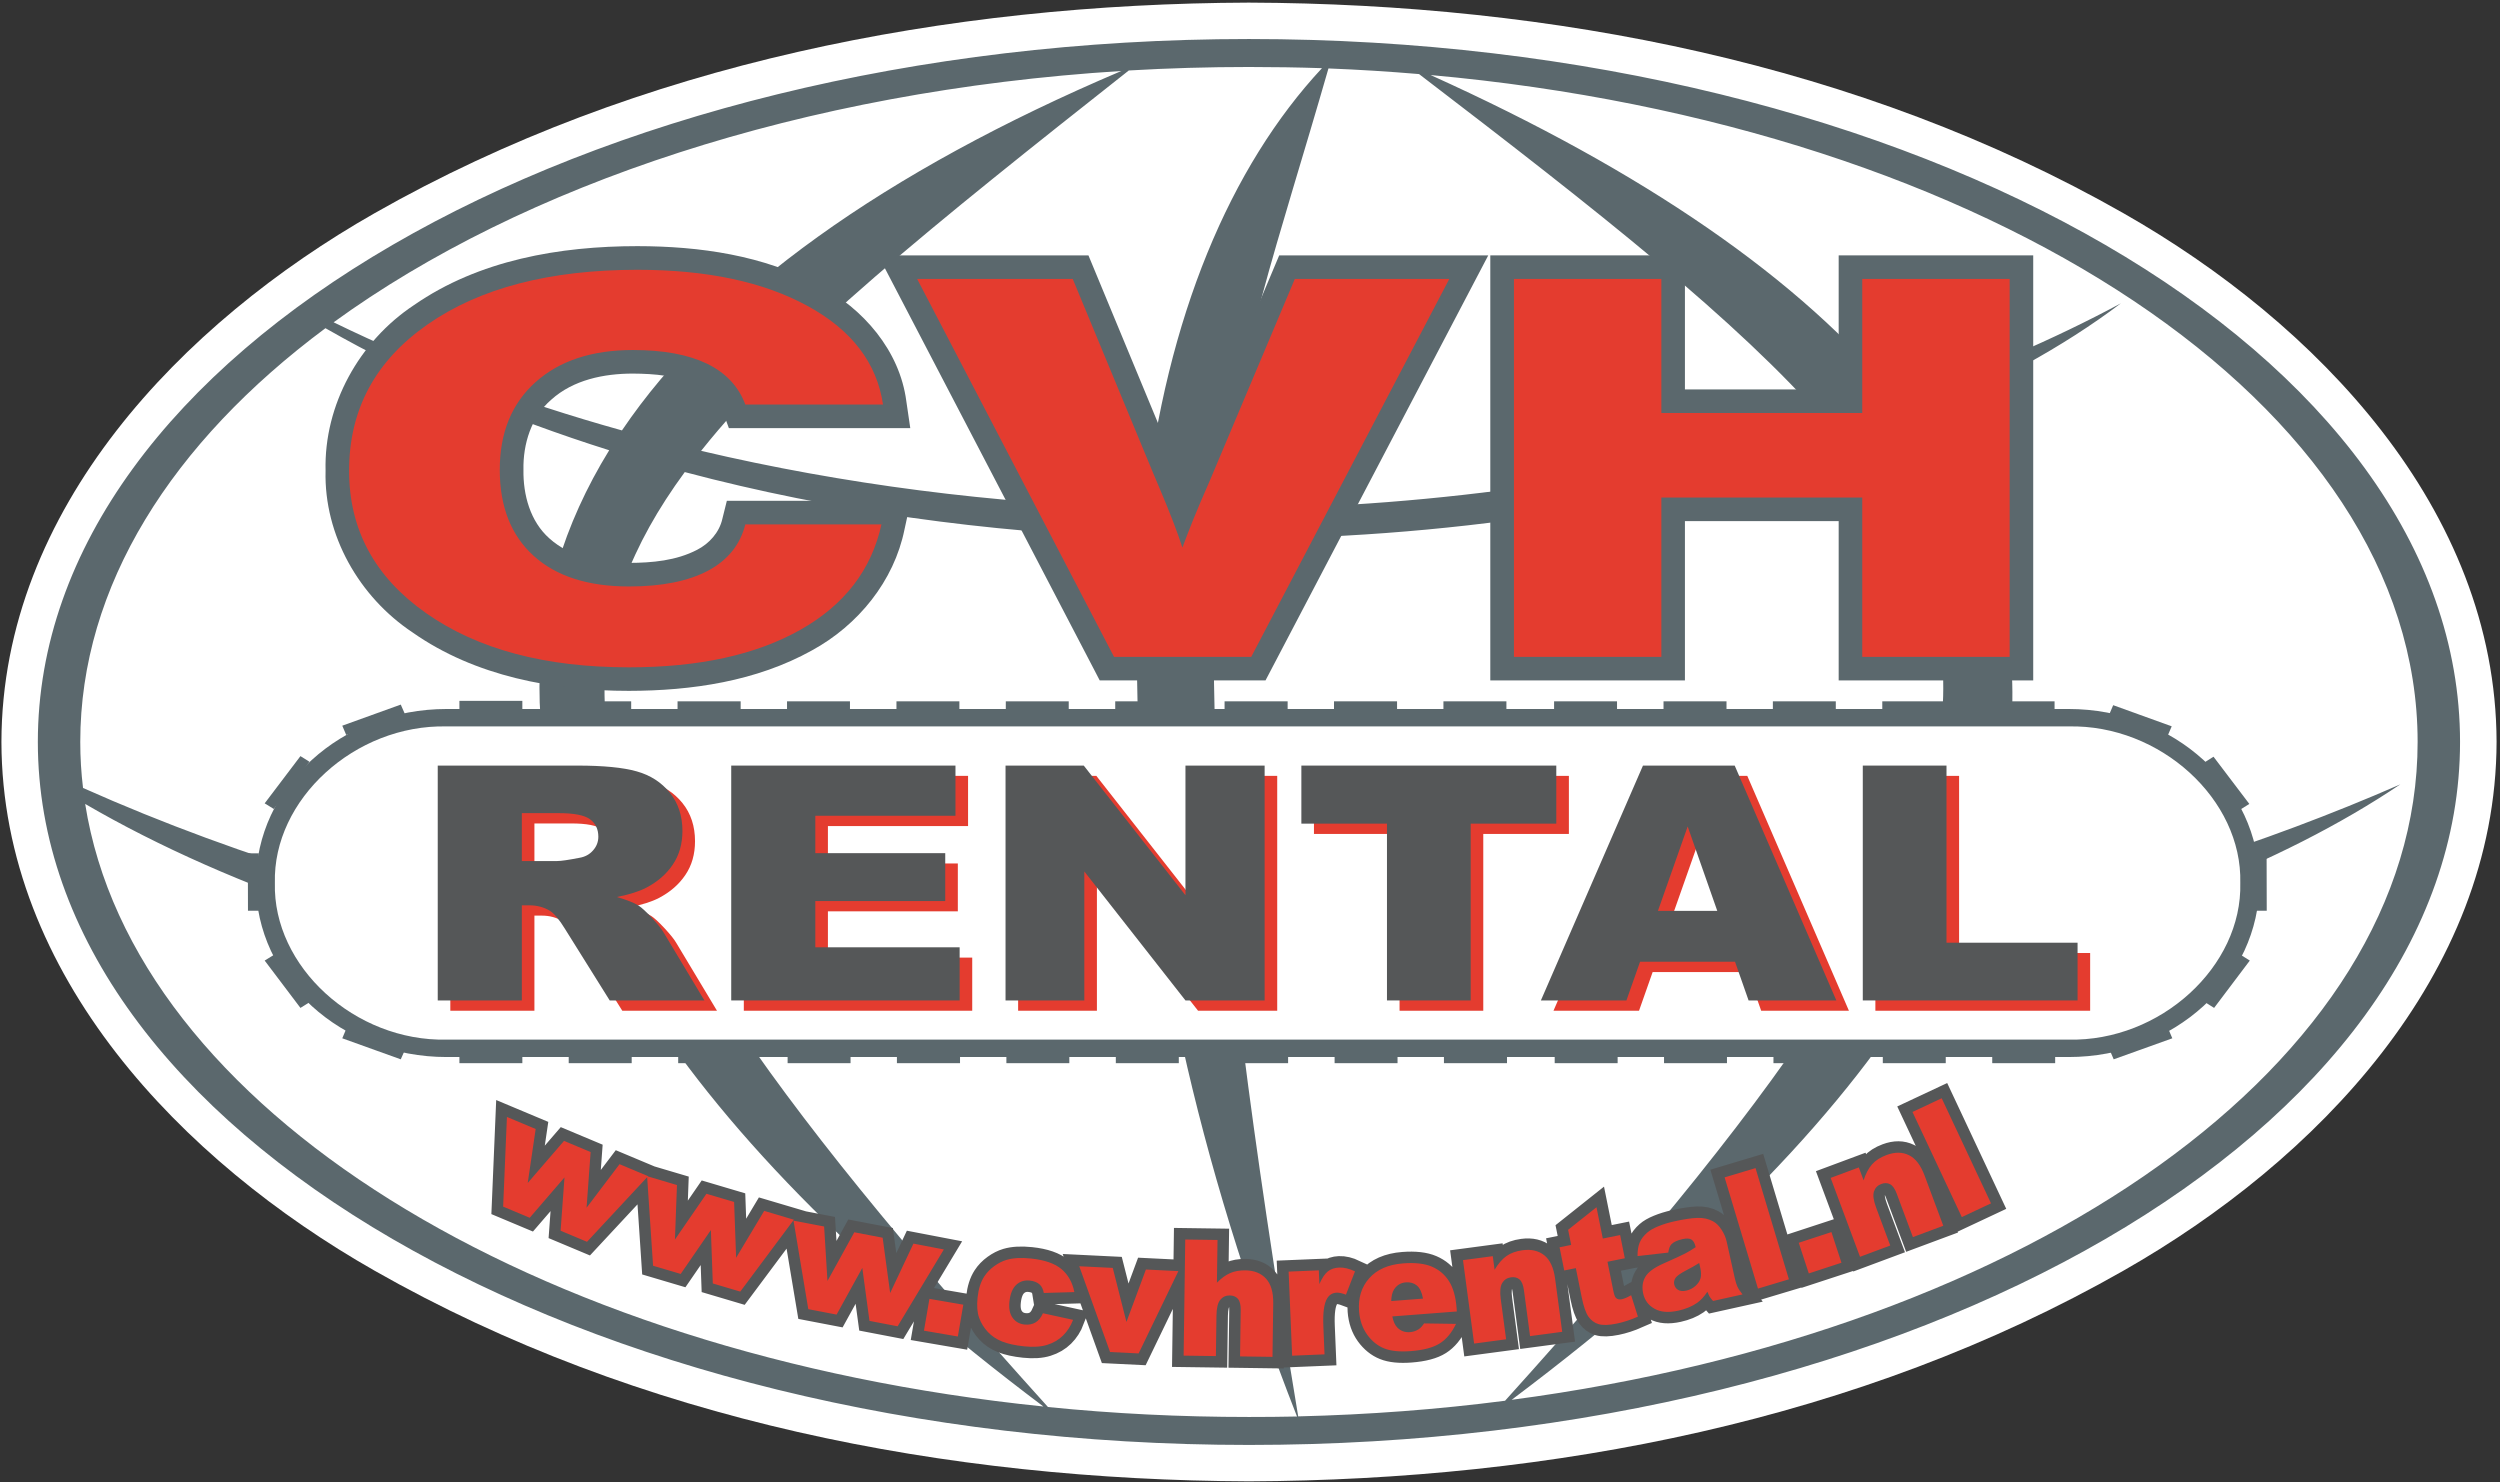 <svg xmlns:inkscape="http://www.inkscape.org/namespaces/inkscape" xmlns:sodipodi="http://sodipodi.sourceforge.net/DTD/sodipodi-0.dtd" xmlns="http://www.w3.org/2000/svg" xmlns:svg="http://www.w3.org/2000/svg" id="svg2" width="825.333" height="489.333" viewBox="0 0 825.333 489.333" sodipodi:docname="CVH Rentalpuntnl.eps"><rect x="0" y="0" width="825.333" height="489.333" fill="#333333" stroke="none"/><defs id="defs6"></defs><g id="g8" inkscape:groupmode="layer" inkscape:label="ink_ext_XXXXXX" transform="matrix(1.333,0,0,-1.333,0,489.333)"><g id="g10" transform="scale(0.1)"><path d="m 3093.15,3664.44 c 748.28,-2.93 1511.47,-149.06 2166.35,-521.87 475.48,-270.69 922.1,-731.61 923.57,-1309.1 C 6181.6,1255.63 5734.98,794.754 5259.5,524.238 4604.62,151.227 3841.43,5.434 3093.15,2.176 2345.19,5.434 1582,151.227 927.141,524.238 451.637,794.754 4.711,1255.63 3.543,1833.47 4.711,2410.96 451.637,2871.88 927.141,3142.57 1582,3515.38 2345.19,3661.51 3093.15,3664.44" style="fill:#ffffff;fill-opacity:1;fill-rule:nonzero;stroke:none" id="path12"></path><path d="m 3093.15,3574.28 c 1656.64,0 2999.44,-779.48 2999.44,-1740.82 C 6092.59,871.789 4749.79,92.336 3093.15,92.336 1436.73,92.336 93.719,871.789 93.719,1833.46 c 0,961.34 1343.011,1740.82 2999.431,1740.82 z m 0,-69.28 c -100.24,0 -199.63,-2.93 -297.55,-8.62 -481.71,-380.26 -842.03,-668.92 -1059.21,-942.04 351.41,-82.7 724.16,-130.89 1099.4,-141.91 53.52,474.55 211.82,846.53 438.22,1089.64 -59.72,1.98 -120.21,2.93 -180.86,2.93 z m 196.92,-3.58 C 3166.32,3070.35 3063.98,2793.55 3024.09,2410.34 l 32.13,0.3 c 508.23,5.05 1014.03,80.3 1466.31,214.24 -220.83,253.18 -562.39,521.56 -1008.06,862.59 -73.78,6.2 -148.84,11.03 -224.4,13.95 z m 252.96,-16.37 c 526.08,-237.42 917.91,-505.8 1159.21,-802.76 197.53,67.8 382.6,147.29 550.43,237.44 -143.37,-108.34 -317.5,-203.2 -514.42,-283.19 284.95,-378.2 328.43,-800.68 96.98,-1261.85 397.49,87.72 772.43,206.12 1109.47,353.7 C 5648.71,1529.07 5242.29,1374.33 4776.02,1266.35 4579.01,930.98 4239.25,576.414 3743.82,204.105 c 1285.38,170.258 2243.7,835.205 2243.7,1629.355 0,834.88 -1059.49,1526.89 -2444.49,1651.59 z m -765.81,10.07 C 1988.42,3445.8 1294.82,3213.1 826.258,2872.7 1045.54,2765.65 1286.2,2675.79 1540.33,2604.93 c 230.61,341.02 651.29,641.23 1236.89,890.19 z m 51.12,-1156.16 c -382.29,13.11 -767.93,66.02 -1132.45,162.8 -266.51,-363.6 -273.44,-707.87 30.65,-1215.46 383.52,-61 780.82,-94.36 1179.48,-100.27 -85.66,427.53 -107.7,814.63 -77.68,1152.93 z m 188.92,-3.26 c -22.87,-287.18 -11.85,-637.96 48.81,-1150.6 522.73,1.46 1045.22,49.44 1539.18,142.22 297.79,518.31 266.3,869.1 -38.4,1244.87 -448.42,-153.46 -991.08,-237.11 -1549.59,-236.49 z m -89.21,-1252.62 c -383.85,5.02 -766.76,35.38 -1131.31,91.93 180.02,-274.35 443.69,-595.643 798.68,-988.752 161.52,-16.379 328.12,-24.66 497.73,-24.66 39.89,0 79.78,0.332 119.02,1.168 -126.47,322.855 -219.88,630.199 -284.12,920.314 z m 799.4,-881.267 c 364.84,404.328 631.97,733.378 810.2,1014.257 -455.21,-86.59 -955.37,-131.85 -1459.39,-133.64 33.05,-262.075 77.96,-564.68 136.87,-919.36 175.28,4.215 346.67,17.325 512.32,38.743 z M 1578.12,1212.19 C 1054.14,1310.62 578.652,1465.65 210.949,1679.89 329.684,926.594 1313.61,317.48 2584.09,187.559 2111.54,543.023 1780.15,886.379 1578.12,1212.19 Z m -69.39,1343.63 c -249.61,78.62 -486.39,178.54 -702.726,302.27 C 425.5,2574.9 198.785,2219.32 198.785,1833.46 c 0,-38.41 2.313,-76.53 6.836,-114 394.758,-176.11 838.969,-307.64 1308.459,-396.34 -240.68,449.35 -232.29,864.07 -5.35,1232.7" style="fill:#5b686d;fill-opacity:1;fill-rule:nonzero;stroke:none" id="path14"></path><path d="m 2240.12,2359.75 c -25.92,-128.15 -115.16,-237.43 -229.14,-299.57 -137.7,-76.73 -298.09,-100.02 -453.44,-100.25 -186.52,0 -380.48,35.7 -535.54,144.54 -132.121,87.75 -219.875,240.49 -215.691,400.54 -4.184,163.33 83.57,320.67 218.961,410.3 160.71,111.57 361.18,146.01 553.46,146.01 154.09,-0.2 312.4,-22.57 449.57,-96.68 109.46,-57.73 199.95,-161.85 216.33,-287.37 l 9.77,-66.66 h -449.26 l -13.97,38.1 c -11.02,30.96 -35.99,55 -65.49,68.75 -49.12,23.18 -104.41,27.92 -158.27,28.23 -71.71,0 -147.58,-15.42 -202.06,-64.56 -49.64,-42.6 -70.22,-109.77 -68.96,-173.81 -0.95,-61.81 16.59,-127.64 64.23,-169.83 53.22,-47.97 127.97,-60.67 197.23,-60.67 57.42,0.22 116.95,5.57 168.46,32.33 30.35,15.53 55.32,43.26 62.79,77.15 l 11.02,44.29 h 455.43 l -15.43,-70.84" style="fill:#5b686d;fill-opacity:1;fill-rule:nonzero;stroke:none" id="path16"></path><path d="m 2707.2,2017.35 -532.27,1021.08 h 520.73 l 214.54,-517.37 c 2.93,-7.45 5.89,-14.26 8.93,-21.4 2.31,-5.66 4.71,-11.66 7.44,-17.32 0.84,-2.62 1.99,-5.35 3.25,-7.98 4.73,11.02 9.45,21.73 14.29,32.44 l 223.99,531.63 h 517.76 L 3134.18,1985.75 h -410.61 l -16.37,31.6" style="fill:#5b686d;fill-opacity:1;fill-rule:nonzero;stroke:none" id="path18"></path><path d="m 3690.91,2044.12 v 994.33 h 482 v -332 h 380.79 v 332 h 481.81 V 1985.77 H 4553.7 v 394.54 h -380.79 v -394.54 h -482 v 58.35" style="fill:#5b686d;fill-opacity:1;fill-rule:nonzero;stroke:none" id="path20"></path><path d="m 2183.02,2372.22 c -24.77,-112.4 -91.32,-199.32 -200.91,-261.13 -109.79,-61.94 -251.06,-92.88 -424.58,-92.88 -207.61,0 -374.49,44.6 -501.92,133.92 -127.641,89.53 -191.036,207.1 -191.036,352.89 0,151.45 64.871,272.14 194.276,362.32 129.21,90.18 302.63,135.41 519.9,135.41 172.55,0 312.37,-30.03 421.21,-89.55 109.25,-59.5 171.73,-141.06 186.94,-244.23 h -341.02 c -16.7,44.91 -48.5,78.52 -94.58,101.08 -47.03,22.67 -108,34 -183.89,34 -101.5,0 -181.81,-26.55 -241.02,-79.46 -59.19,-53 -88.67,-125.32 -88.67,-217.28 0,-91.32 28.03,-162.36 83.86,-212.96 55.96,-50.6 134.56,-75.9 236.26,-75.9 81.58,0 146.74,13.14 196.08,39.28 48.81,26.24 79.46,64.54 91.96,114.49 z m 576.03,-328.09 -487.67,936.03 h 385.33 l 199.32,-481.14 c 3.27,-8.08 8.93,-21.08 16.6,-39.24 24.44,-57.74 43.12,-105.91 55.73,-144.96 7.14,19.11 15.75,41.67 26.14,67.59 10.39,25.63 24.65,59.52 43.14,101.41 l 209.19,496.34 h 382.58 l -490.6,-936.03 z m 990.43,0 v 936.03 h 365.06 v -332.08 h 497.54 v 332.08 h 365.06 v -936.03 h -365.06 v 394.56 h -497.54 v -394.56 h -365.06" style="fill:#e43c2f;fill-opacity:1;fill-rule:nonzero;stroke:none" id="path22"></path><path d="m 5136.58,1893.81 c 229.11,5.14 434.76,-191.03 429.4,-409.37 5.36,-218.71 -200.29,-414.81 -429.4,-409.65 H 1086.25 c -228.812,-5.16 -434.324,190.94 -428.996,409.65 -5.328,218.34 200.184,414.51 428.996,409.37 h 4050.33" style="fill:#ffffff;fill-opacity:1;fill-rule:nonzero;stroke:none" id="path24"></path><path d="m 1106.2,1915.02 h 4016.73 c 260.94,0 472.75,-193.14 472.75,-430.86 0,-238.06 -211.81,-431.1 -472.75,-431.1 H 1106.2 c -260.938,0 -472.442,193.04 -472.442,431.1 0,237.72 211.504,430.86 472.442,430.86 z m 4016.73,-43.16 H 1106.2 c -227.048,5.05 -430.774,-180.91 -425.419,-387.7 -5.355,-207.12 198.371,-393.09 425.419,-387.98 h 4016.73 c 227.04,-5.11 430.77,180.86 425.41,387.98 5.36,206.79 -198.37,392.75 -425.41,387.7" style="fill:#5b686d;fill-opacity:1;fill-rule:nonzero;stroke:none" id="path26"></path><path d="m 2490.98,1909.34 h 155.86 V 1934 h -155.86 v -24.66" style="fill:#5b686d;fill-opacity:1;fill-rule:nonzero;stroke:none" id="path28"></path><path d="m 2220.18,1909.34 h 155.86 V 1934 h -155.86 v -24.66" style="fill:#5b686d;fill-opacity:1;fill-rule:nonzero;stroke:none" id="path30"></path><path d="m 1949.17,1909.34 h 155.87 V 1934 h -155.87 v -24.66" style="fill:#5b686d;fill-opacity:1;fill-rule:nonzero;stroke:none" id="path32"></path><path d="m 1678.04,1909.34 h 156.28 V 1934 h -156.28 v -24.66" style="fill:#5b686d;fill-opacity:1;fill-rule:nonzero;stroke:none" id="path34"></path><path d="M 1407.34,1909.34 H 1563.2 V 1934 h -155.86 v -24.66" style="fill:#5b686d;fill-opacity:1;fill-rule:nonzero;stroke:none" id="path36"></path><path d="m 2761.99,1909.34 h 155.87 V 1934 h -155.87 v -24.66" style="fill:#5b686d;fill-opacity:1;fill-rule:nonzero;stroke:none" id="path38"></path><path d="M 3574.82,1909.34 H 3730.8 V 1934 h -155.98 v -24.66" style="fill:#5b686d;fill-opacity:1;fill-rule:nonzero;stroke:none" id="path40"></path><path d="m 3303.82,1909.34 h 156.17 V 1934 h -156.17 v -24.66" style="fill:#5b686d;fill-opacity:1;fill-rule:nonzero;stroke:none" id="path42"></path><path d="m 3032.79,1909.34 h 156.19 V 1934 h -156.19 v -24.66" style="fill:#5b686d;fill-opacity:1;fill-rule:nonzero;stroke:none" id="path44"></path><path d="m 2492.44,1037.84 h 155.88 v 24.68 h -155.88 v -24.68" style="fill:#5b686d;fill-opacity:1;fill-rule:nonzero;stroke:none" id="path46"></path><path d="m 2763.46,1037.84 h 155.98 v 24.68 h -155.98 v -24.68" style="fill:#5b686d;fill-opacity:1;fill-rule:nonzero;stroke:none" id="path48"></path><path d="m 3034.27,1037.84 h 155.87 v 24.68 h -155.87 v -24.68" style="fill:#5b686d;fill-opacity:1;fill-rule:nonzero;stroke:none" id="path50"></path><path d="m 3305.3,1037.84 h 155.86 v 24.68 H 3305.3 v -24.68" style="fill:#5b686d;fill-opacity:1;fill-rule:nonzero;stroke:none" id="path52"></path><path d="m 3576.08,1037.84 h 156.2 v 24.68 h -156.2 v -24.68" style="fill:#5b686d;fill-opacity:1;fill-rule:nonzero;stroke:none" id="path54"></path><path d="m 2221.32,1037.84 h 156.29 v 24.68 h -156.29 v -24.68" style="fill:#5b686d;fill-opacity:1;fill-rule:nonzero;stroke:none" id="path56"></path><path d="m 1137.79,1037.84 h 155.86 v 24.68 h -155.86 v -24.68" style="fill:#5b686d;fill-opacity:1;fill-rule:nonzero;stroke:none" id="path58"></path><path d="m 1408.48,1037.84 h 155.98 v 24.68 h -155.98 v -24.68" style="fill:#5b686d;fill-opacity:1;fill-rule:nonzero;stroke:none" id="path60"></path><path d="m 1679.62,1037.84 h 155.86 v 24.68 h -155.86 v -24.68" style="fill:#5b686d;fill-opacity:1;fill-rule:nonzero;stroke:none" id="path62"></path><path d="m 1950.62,1037.84 h 155.86 v 24.68 h -155.86 v -24.68" style="fill:#5b686d;fill-opacity:1;fill-rule:nonzero;stroke:none" id="path64"></path><path d="m 992.527,1047.38 -144.847,52.07 9.765,23.21 145.265,-52.39 -10.183,-22.89" style="fill:#5b686d;fill-opacity:1;fill-rule:nonzero;stroke:none" id="path66"></path><path d="m 744.074,1174.71 -88.582,117.24 22.563,13.97 88.39,-117.24 -22.371,-13.97" style="fill:#5b686d;fill-opacity:1;fill-rule:nonzero;stroke:none" id="path68"></path><path d="m 1137.79,1910.5 h 155.86 v 24.67 h -155.86 v -24.67" style="fill:#5b686d;fill-opacity:1;fill-rule:nonzero;stroke:none" id="path70"></path><path d="m 992.527,1925.93 10.183,-23.2 -145.265,-52.05 -9.765,22.98 144.847,52.27" style="fill:#5b686d;fill-opacity:1;fill-rule:nonzero;stroke:none" id="path72"></path><path d="m 744.074,1798.3 22.371,-13.97 -88.39,-116.9 -22.563,13.92 88.582,116.95" style="fill:#5b686d;fill-opacity:1;fill-rule:nonzero;stroke:none" id="path74"></path><path d="m 613.813,1557.62 h 27.085 l 0.309,-142.23 h -27.086 l -0.308,142.23" style="fill:#5b686d;fill-opacity:1;fill-rule:nonzero;stroke:none" id="path76"></path><path d="m 3848.89,1909.34 h 155.87 V 1934 h -155.87 v -24.66" style="fill:#5b686d;fill-opacity:1;fill-rule:nonzero;stroke:none" id="path78"></path><path d="m 4932.52,1909.34 h 155.86 V 1934 h -155.86 v -24.66" style="fill:#5b686d;fill-opacity:1;fill-rule:nonzero;stroke:none" id="path80"></path><path d="m 4661.71,1909.34 h 155.98 V 1934 h -155.98 v -24.66" style="fill:#5b686d;fill-opacity:1;fill-rule:nonzero;stroke:none" id="path82"></path><path d="m 4390.71,1909.34 h 155.86 V 1934 h -155.86 v -24.66" style="fill:#5b686d;fill-opacity:1;fill-rule:nonzero;stroke:none" id="path84"></path><path d="m 4119.9,1909.34 h 155.99 V 1934 H 4119.9 v -24.66" style="fill:#5b686d;fill-opacity:1;fill-rule:nonzero;stroke:none" id="path86"></path><path d="m 5233.57,1924.46 144.93,-52.36 -9.84,-22.89 -144.85,52.38 9.76,22.87" style="fill:#5b686d;fill-opacity:1;fill-rule:nonzero;stroke:none" id="path88"></path><path d="m 5482,1796.84 88.7,-116.95 -22.35,-13.95 -88.59,116.92 22.24,13.98" style="fill:#5b686d;fill-opacity:1;fill-rule:nonzero;stroke:none" id="path90"></path><path d="m 3850.38,1037.84 h 155.86 v 24.68 h -155.86 v -24.68" style="fill:#5b686d;fill-opacity:1;fill-rule:nonzero;stroke:none" id="path92"></path><path d="m 4121.18,1037.84 h 155.86 v 24.68 h -155.86 v -24.68" style="fill:#5b686d;fill-opacity:1;fill-rule:nonzero;stroke:none" id="path94"></path><path d="m 4392.18,1037.84 h 155.87 v 24.68 h -155.87 v -24.68" style="fill:#5b686d;fill-opacity:1;fill-rule:nonzero;stroke:none" id="path96"></path><path d="m 4662.99,1037.84 h 155.87 v 24.68 h -155.87 v -24.68" style="fill:#5b686d;fill-opacity:1;fill-rule:nonzero;stroke:none" id="path98"></path><path d="m 4934,1037.84 h 155.86 v 24.68 H 4934 v -24.68" style="fill:#5b686d;fill-opacity:1;fill-rule:nonzero;stroke:none" id="path100"></path><path d="m 5234.82,1047.38 -9.85,22.89 145.15,52.39 9.88,-23.21 -145.18,-52.07" style="fill:#5b686d;fill-opacity:1;fill-rule:nonzero;stroke:none" id="path102"></path><path d="m 5483.48,1174.71 -22.28,13.97 88.42,117.24 22.26,-13.97 -88.4,-117.24" style="fill:#5b686d;fill-opacity:1;fill-rule:nonzero;stroke:none" id="path104"></path><path d="m 5613.85,1415.39 h -27.39 v 142.23 h 27.06 l 0.33,-142.23" style="fill:#5b686d;fill-opacity:1;fill-rule:nonzero;stroke:none" id="path106"></path><path d="m 1115.29,1167.7 v 581.65 h 345.85 c 64.1,0 113.2,-4.74 146.97,-14.35 33.93,-9.48 61.28,-27.21 82.08,-52.94 20.8,-25.86 31.11,-57.4 31.11,-94.5 0,-32.23 -7.97,-60.11 -23.92,-83.54 -15.79,-23.56 -37.68,-42.51 -65.67,-57.14 -17.66,-9.2 -42.05,-16.92 -72.85,-23.02 24.7,-7.17 42.68,-14.21 53.94,-21.39 7.5,-4.74 18.6,-15.02 33.14,-30.59 14.38,-15.58 24.08,-27.63 28.93,-36.15 l 100.84,-168.03 h -234.52 l -110.86,177.37 c -14.07,23.01 -26.57,37.91 -37.52,44.81 -15.01,8.94 -32.05,13.41 -50.97,13.41 h -18.29 V 1167.7 Z m 208.26,345.26 h 87.71 c 9.38,0 27.83,2.7 55.03,7.99 13.76,2.3 25.02,8.39 33.62,18.27 8.76,9.89 13.14,21.12 13.14,33.85 0,18.82 -6.89,33.31 -20.64,43.32 -13.77,10.16 -39.56,15.17 -77.55,15.17 h -91.31 v -118.6" style="fill:#e43c2f;fill-opacity:1;fill-rule:nonzero;stroke:none" id="path108"></path><path d="m 1842.16,1749.35 h 555.36 v -124.29 h -347.09 v -92.61 h 321.76 v -118.6 H 2050.43 V 1299.3 h 357.41 v -131.6 h -565.68 v 581.65" style="fill:#e43c2f;fill-opacity:1;fill-rule:nonzero;stroke:none" id="path110"></path><path d="m 2521.51,1749.35 h 193.72 l 251.88,-321.15 v 321.15 h 196.07 V 1167.7 h -196.07 l -250.47,319.39 V 1167.7 h -195.13 v 581.65" style="fill:#e43c2f;fill-opacity:1;fill-rule:nonzero;stroke:none" id="path112"></path><path d="m 3254.17,1749.35 h 631.35 V 1605.56 H 3673.5 V 1167.7 h -207.32 v 437.86 h -212.01 v 143.79" style="fill:#e43c2f;fill-opacity:1;fill-rule:nonzero;stroke:none" id="path114"></path><path d="M 4328.15,1263.56 H 4093 l -33.77,-95.86 h -211.86 l 252.82,581.65 h 227.18 l 251.72,-581.65 h -217.32 z m -43.94,125.92 -73.32,209.04 -73.64,-209.04 z" style="fill:#e43c2f;fill-opacity:1;fill-rule:nonzero;stroke:none" id="path116"></path><path d="m 4644.61,1749.35 h 207.32 v -438.67 h 324.58 V 1167.7 h -531.9 v 581.65" style="fill:#e43c2f;fill-opacity:1;fill-rule:nonzero;stroke:none" id="path118"></path><path d="m 1084.11,1193.21 v 581.65 h 345.84 c 64.11,0 113.2,-4.73 146.98,-14.35 33.92,-9.47 61.28,-27.21 82.08,-52.94 20.79,-25.86 31.12,-57.4 31.12,-94.5 0,-32.23 -7.98,-60.11 -23.93,-83.54 -15.79,-23.56 -37.68,-42.51 -65.67,-57.14 -17.66,-9.2 -42.05,-16.92 -72.86,-23.01 24.71,-7.18 42.69,-14.22 53.95,-21.4 7.5,-4.73 18.6,-15.02 33.14,-30.59 14.38,-15.57 24.08,-27.62 28.93,-36.15 l 100.85,-168.03 h -234.53 l -110.86,177.37 c -14.07,23.01 -26.58,37.91 -37.52,44.81 -15.01,8.94 -32.05,13.41 -50.97,13.41 h -18.29 v -235.59 z m 208.26,345.26 h 87.71 c 9.38,0 27.83,2.71 55.03,7.99 13.76,2.3 25.02,8.39 33.62,18.27 8.75,9.89 13.13,21.13 13.13,33.85 0,18.82 -6.88,33.31 -20.63,43.33 -13.77,10.15 -39.57,15.16 -77.55,15.16 h -91.31 v -118.6" style="fill:#555758;fill-opacity:1;fill-rule:nonzero;stroke:none" id="path120"></path><path d="m 1810.98,1774.86 h 555.36 v -124.29 h -347.1 v -92.61 h 321.77 v -118.6 h -321.77 v -114.55 h 357.42 v -131.6 h -565.68 v 581.65" style="fill:#555758;fill-opacity:1;fill-rule:nonzero;stroke:none" id="path122"></path><path d="m 2490.33,1774.86 h 193.72 l 251.88,-321.15 v 321.15 H 3132 v -581.65 h -196.07 l -250.47,319.4 v -319.4 h -195.13 v 581.65" style="fill:#555758;fill-opacity:1;fill-rule:nonzero;stroke:none" id="path124"></path><path d="m 3222.99,1774.86 h 631.35 V 1631.07 H 3642.32 V 1193.21 H 3435 v 437.86 h -212.01 v 143.79" style="fill:#555758;fill-opacity:1;fill-rule:nonzero;stroke:none" id="path126"></path><path d="m 4296.97,1289.07 h -235.15 l -33.77,-95.86 h -211.86 l 252.82,581.65 h 227.18 l 251.72,-581.65 h -217.32 z m -43.93,125.92 -73.33,209.05 -73.65,-209.05 z" style="fill:#555758;fill-opacity:1;fill-rule:nonzero;stroke:none" id="path128"></path><path d="m 4613.42,1774.86 h 207.32 v -438.67 h 324.59 v -142.98 h -531.91 v 581.65" style="fill:#555758;fill-opacity:1;fill-rule:nonzero;stroke:none" id="path130"></path><path d="m 1255.47,904.656 71.17,-29.851 -19.68,-133.649 89.87,104.215 65.93,-27.652 -10.08,-137.899 81.68,107.868 70.74,-29.668 -151.3,-162.579 -65.43,27.442 9.63,131.984 -86.11,-99.906 -65.8,27.598 z m 347.13,-146.687 74,-21.946 -5.05,-134.992 78.02,113.364 68.54,-20.325 4.96,-138.183 69.48,116.105 73.55,-21.804 -132.74,-178.059 -68.03,20.176 -4.77,132.254 -74.75,-108.68 -68.41,20.285 z m 362.62,-110.074 75.8,-14.532 8.3,-134.836 66.45,120.508 70.21,-13.461 18.58,-137.011 57.67,122.394 75.35,-14.449 -114.52,-190.281 -69.69,13.359 -17.79,131.137 -63.66,-115.524 -70.08,13.434 z m 336.6,-193.77 83.91,-14.406 -13.52,-78.774 -83.91,14.407 z M 2583,418.48 l 74.61,-16.304 c -5.86,-15.34 -14.08,-28.278 -24.82,-38.86 -10.65,-10.523 -23.78,-18.234 -39.24,-23.078 -15.37,-4.847 -34.48,-6.066 -57.25,-3.675 -22.03,2.312 -40.13,6.292 -54.35,11.894 -14.15,5.656 -26.02,13.633 -35.65,23.934 -9.56,10.222 -16.67,21.871 -21.37,34.886 -4.69,13.012 -5.97,29.7 -3.83,50.141 2.24,21.301 7.77,38.691 16.51,52.105 6.43,9.899 14.73,18.45 24.84,25.735 10.13,7.281 20.23,12.484 30.43,15.445 16.19,4.766 36.36,5.875 60.53,3.34 33.88,-3.559 59.01,-12.316 75.52,-26.23 16.5,-13.985 27.1,-32.934 31.85,-56.918 l -75.74,-2.149 c -1.4,9.098 -4.97,16.203 -10.68,21.383 -5.73,5.109 -13.81,8.246 -24.26,9.344 -13.11,1.375 -24.26,-2.235 -33.43,-10.758 -9.12,-8.602 -14.68,-22.426 -16.69,-41.598 -1.79,-17.043 0.92,-30.383 8.04,-40.086 7.13,-9.691 16.92,-15.168 29.43,-16.48 10.39,-1.09 19.46,0.648 27.07,5.168 7.68,4.578 13.79,12.148 18.48,22.761 z m 89.9,116.403 82.97,-4.063 33.91,-133.89 48.19,129.863 80.43,-3.938 -98.45,-203.871 -70.74,3.469 z m 262.5,66.215 79.92,-1.11 -1.48,-105.82 c 11,11.16 21.89,19.109 32.67,23.781 10.7,4.739 23.46,6.969 38.05,6.77 21.69,-0.305 38.66,-7.164 50.93,-20.528 12.26,-13.421 18.2,-33.789 17.82,-61.164 l -1.84,-132.523 -80.31,1.117 1.59,114.652 c 0.18,13.122 -2.11,22.387 -6.85,27.875 -4.74,5.493 -11.46,8.329 -20.17,8.454 -9.56,0.132 -17.44,-3.446 -23.5,-10.657 -6.06,-7.281 -9.26,-20.351 -9.52,-39.363 l -1.4,-100.129 -79.91,1.113 z m 256.03,-79.45 74.77,3.106 1.41,-33.981 c 6.6,15.082 13.61,25.555 21,31.422 7.46,5.875 16.78,9.008 28.02,9.473 11.83,0.488 24.89,-2.652 39.17,-9.426 l -22.39,-57.676 c -9.59,3.559 -17.17,5.184 -22.65,4.957 -10.43,-0.433 -18.41,-5.121 -23.8,-13.988 -7.73,-12.515 -10.93,-35.488 -9.54,-68.859 l 2.9,-69.961 -80.25,-3.324 z m 416.61,-98.726 -159.78,-12.285 c 2.45,-12.633 6.58,-21.918 12.61,-27.762 8.37,-8.426 18.79,-12.117 31.2,-11.164 7.88,0.605 15.2,3.113 21.91,7.523 4.15,2.809 8.49,7.504 12.95,14.086 l 79.04,-1.172 c -10.41,-21.75 -23.74,-37.875 -39.99,-48.191 -16.26,-10.375 -40.27,-16.789 -71.97,-19.227 -27.57,-2.117 -49.49,0.09 -65.91,6.684 -16.34,6.531 -30.37,17.871 -42.08,33.953 -11.65,16.16 -18.39,35.649 -20.14,58.473 -2.5,32.5 5.89,59.668 25.16,81.355 19.22,21.684 47.21,33.973 83.85,36.789 29.76,2.289 53.54,-0.445 71.45,-8.132 17.91,-7.688 32.06,-19.692 42.39,-36.149 10.32,-16.394 16.51,-38.344 18.61,-65.773 z m -83.82,31.824 c -2.72,15.359 -7.78,26.117 -15.03,32.274 -7.25,6.156 -16.32,8.816 -27.33,7.972 -12.68,-0.98 -22.44,-6.828 -29.27,-17.492 -4.32,-6.645 -6.68,-16.223 -7.05,-28.805 z m 99.03,95.27 73.78,9.839 4.49,-33.64 c 9.18,15.269 18.94,26.566 29.44,33.976 10.49,7.411 23.75,12.215 39.95,14.379 21.89,2.918 39.81,-1.308 53.96,-12.722 14.08,-11.36 22.94,-30.707 26.58,-57.977 l 17.52,-131.375 -79.62,-10.617 -15.16,113.656 c -1.73,13.004 -5.35,21.84 -10.84,26.582 -5.49,4.735 -12.56,6.559 -21.18,5.41 -9.49,-1.265 -16.77,-5.949 -21.71,-13.968 -4.92,-8.086 -6.18,-21.493 -3.67,-40.332 l 13.24,-99.262 -79.22,-10.567 z m 330.64,131.039 15.63,-77.563 42.91,8.649 11.58,-57.481 -42.91,-8.648 14.57,-72.313 c 1.74,-8.66 3.76,-14.261 5.97,-16.758 3.43,-3.812 8.4,-5.062 14.83,-3.769 5.77,1.164 13.51,4.433 23.27,9.879 l 16.69,-52.973 c -18.5,-8.164 -36.13,-13.898 -52.92,-17.281 -19.49,-3.93 -34.37,-4.332 -44.62,-1.211 -10.19,3.137 -18.55,9.371 -25.06,18.644 -6.45,9.282 -12.01,25.372 -16.6,48.141 l -14.48,71.856 -28.74,-5.793 -11.58,57.484 28.74,5.785 -7.56,37.469 z m 177.88,-112.301 -76.23,-8.691 c -0.09,13.691 1.68,24.851 5.32,33.476 3.62,8.691 9.77,16.84 18.55,24.547 6.24,5.57 15.36,10.812 27.36,15.742 12.01,4.926 25.28,9.035 39.86,12.27 23.33,5.175 42.31,8.015 57.07,8.55 14.69,0.52 27.74,-2.343 39,-8.554 7.94,-4.274 14.98,-11.285 21.1,-20.965 6.19,-9.66 10.32,-19.305 12.45,-28.91 l 19.95,-89.922 c 2.14,-9.606 4.39,-16.988 6.83,-22.137 2.38,-5.164 6.6,-11.496 12.52,-19.027 l -72.99,-16.199 c -4.1,4.578 -6.87,8.078 -8.39,10.621 -1.46,2.55 -3.31,6.601 -5.52,12.211 -8.02,-12.067 -16.6,-21.305 -25.8,-27.735 -12.54,-8.679 -27.93,-15.043 -46.15,-19.082 -24.25,-5.383 -43.93,-3.855 -58.98,4.668 -15.11,8.438 -24.47,20.969 -28.12,37.438 -3.44,15.484 -1.76,29.226 5.1,41.238 6.87,12.02 21.94,23.18 45.24,33.426 27.91,12.359 45.95,20.679 54.1,25.027 8.17,4.277 16.71,9.402 25.52,15.402 -2.13,9.606 -5.57,15.836 -10.41,18.805 -4.77,2.985 -12.12,3.344 -22.06,1.141 -12.74,-2.828 -21.84,-6.969 -27.32,-12.508 -4.24,-4.371 -6.89,-11.266 -8,-20.832 z m 76.5,-25.813 c -9.87,-6.238 -20.29,-12.113 -31.32,-17.714 -14.87,-7.758 -24.01,-14.176 -27.28,-19.215 -3.43,-5.223 -4.51,-10.539 -3.31,-15.961 1.37,-6.207 4.66,-10.824 9.78,-13.805 5.18,-2.961 11.9,-3.527 20.19,-1.691 8.7,1.929 16.31,5.883 22.89,11.797 6.5,5.902 10.66,12.242 12.43,19.078 1.77,6.843 1.57,15.16 -0.61,24.957 z m 62.93,212.047 76.55,22.969 82.64,-275.43 -76.55,-22.968 z m 183.61,-161.957 80.92,26.516 24.88,-75.953 -80.91,-26.512 z m 78.98,160.641 69.76,25.965 11.83,-31.805 c 5.56,16.926 12.58,30.113 21.17,39.66 8.58,9.555 20.45,17.192 35.76,22.887 20.7,7.707 39.12,7.562 55.44,-0.434 16.25,-7.949 29.18,-24.843 38.78,-50.632 l 46.24,-124.208 -75.27,-28.019 -40.01,107.457 c -4.58,12.297 -10.06,20.113 -16.47,23.516 -6.41,3.394 -13.7,3.613 -21.86,0.578 -8.96,-3.344 -15.02,-9.528 -18.06,-18.446 -3.01,-8.98 -1.26,-22.324 5.38,-40.14 l 34.93,-93.844 -74.9,-27.887 z m 202.67,163.34 72.35,33.957 L 4931,690.66 4858.65,656.699 Z" style="fill:none;stroke:#555758;stroke-width:56.693;stroke-linecap:butt;stroke-linejoin:miter;stroke-miterlimit:22.926;stroke-dasharray:none;stroke-opacity:1" id="path132"></path><path d="m 1255.47,904.656 71.17,-29.851 -19.68,-133.649 89.87,104.215 65.93,-27.652 -10.08,-137.899 81.68,107.868 70.74,-29.668 -151.3,-162.579 -65.43,27.442 9.63,131.984 -86.11,-99.906 -65.8,27.598 z m 347.13,-146.687 74,-21.946 -5.05,-134.992 78.02,113.364 68.54,-20.325 4.96,-138.183 69.48,116.105 73.55,-21.804 -132.74,-178.059 -68.03,20.176 -4.77,132.254 -74.75,-108.68 -68.41,20.285 z m 362.62,-110.074 75.8,-14.532 8.3,-134.836 66.45,120.508 70.21,-13.461 18.58,-137.011 57.67,122.394 75.35,-14.449 -114.52,-190.281 -69.69,13.359 -17.79,131.137 -63.66,-115.524 -70.08,13.434 z m 336.6,-193.77 83.91,-14.406 -13.52,-78.774 -83.91,14.407 z M 2583,418.48 l 74.61,-16.304 c -5.86,-15.34 -14.08,-28.278 -24.82,-38.86 -10.65,-10.523 -23.78,-18.234 -39.24,-23.078 -15.37,-4.847 -34.48,-6.066 -57.25,-3.675 -22.03,2.312 -40.13,6.292 -54.35,11.894 -14.15,5.656 -26.02,13.633 -35.65,23.934 -9.56,10.222 -16.67,21.871 -21.37,34.886 -4.69,13.012 -5.97,29.7 -3.83,50.141 2.24,21.301 7.77,38.691 16.51,52.105 6.43,9.899 14.73,18.45 24.84,25.735 10.13,7.281 20.23,12.484 30.43,15.445 16.19,4.766 36.36,5.875 60.53,3.34 33.88,-3.559 59.01,-12.316 75.52,-26.23 16.5,-13.985 27.1,-32.934 31.85,-56.918 l -75.74,-2.149 c -1.4,9.098 -4.97,16.203 -10.68,21.383 -5.73,5.109 -13.81,8.246 -24.26,9.344 -13.11,1.375 -24.26,-2.235 -33.43,-10.758 -9.12,-8.602 -14.68,-22.426 -16.69,-41.598 -1.79,-17.043 0.92,-30.383 8.04,-40.086 7.13,-9.691 16.92,-15.168 29.43,-16.48 10.39,-1.09 19.46,0.648 27.07,5.168 7.68,4.578 13.79,12.148 18.48,22.761 z m 89.9,116.403 82.97,-4.063 33.91,-133.89 48.19,129.863 80.43,-3.938 -98.45,-203.871 -70.74,3.469 z m 262.5,66.215 79.92,-1.11 -1.48,-105.82 c 11,11.16 21.89,19.109 32.67,23.781 10.7,4.739 23.46,6.969 38.05,6.77 21.69,-0.305 38.66,-7.164 50.93,-20.528 12.26,-13.421 18.2,-33.789 17.82,-61.164 l -1.84,-132.523 -80.31,1.117 1.59,114.652 c 0.18,13.122 -2.11,22.387 -6.85,27.875 -4.74,5.493 -11.46,8.329 -20.17,8.454 -9.56,0.132 -17.44,-3.446 -23.5,-10.657 -6.06,-7.281 -9.26,-20.351 -9.52,-39.363 l -1.4,-100.129 -79.91,1.113 z m 256.03,-79.45 74.77,3.106 1.41,-33.981 c 6.6,15.082 13.61,25.555 21,31.422 7.46,5.875 16.78,9.008 28.02,9.473 11.83,0.488 24.89,-2.652 39.17,-9.426 l -22.39,-57.676 c -9.59,3.559 -17.17,5.184 -22.65,4.957 -10.43,-0.433 -18.41,-5.121 -23.8,-13.988 -7.73,-12.515 -10.93,-35.488 -9.54,-68.859 l 2.9,-69.961 -80.25,-3.324 z m 416.61,-98.726 -159.78,-12.285 c 2.45,-12.633 6.58,-21.918 12.61,-27.762 8.37,-8.426 18.79,-12.117 31.2,-11.164 7.88,0.605 15.2,3.113 21.91,7.523 4.15,2.809 8.49,7.504 12.95,14.086 l 79.04,-1.172 c -10.41,-21.75 -23.74,-37.875 -39.99,-48.191 -16.26,-10.375 -40.27,-16.789 -71.97,-19.227 -27.57,-2.117 -49.49,0.09 -65.91,6.684 -16.34,6.531 -30.37,17.871 -42.08,33.953 -11.65,16.16 -18.39,35.649 -20.14,58.473 -2.5,32.5 5.89,59.668 25.16,81.355 19.22,21.684 47.21,33.973 83.85,36.789 29.76,2.289 53.54,-0.445 71.45,-8.132 17.91,-7.688 32.06,-19.692 42.39,-36.149 10.32,-16.394 16.51,-38.344 18.61,-65.773 z m -83.82,31.824 c -2.72,15.359 -7.78,26.117 -15.03,32.274 -7.25,6.156 -16.32,8.816 -27.33,7.972 -12.68,-0.98 -22.44,-6.828 -29.27,-17.492 -4.32,-6.645 -6.68,-16.223 -7.05,-28.805 z m 99.03,95.27 73.78,9.839 4.49,-33.64 c 9.18,15.269 18.94,26.566 29.44,33.976 10.49,7.411 23.75,12.215 39.95,14.379 21.89,2.918 39.81,-1.308 53.96,-12.722 14.08,-11.36 22.94,-30.707 26.58,-57.977 l 17.52,-131.375 -79.62,-10.617 -15.16,113.656 c -1.73,13.004 -5.35,21.84 -10.84,26.582 -5.49,4.735 -12.56,6.559 -21.18,5.41 -9.49,-1.265 -16.77,-5.949 -21.71,-13.968 -4.92,-8.086 -6.18,-21.493 -3.67,-40.332 l 13.24,-99.262 -79.22,-10.567 z m 330.64,131.039 15.63,-77.563 42.91,8.649 11.58,-57.481 -42.91,-8.648 14.57,-72.313 c 1.74,-8.66 3.76,-14.261 5.97,-16.758 3.43,-3.812 8.4,-5.062 14.83,-3.769 5.77,1.164 13.51,4.433 23.27,9.879 l 16.69,-52.973 c -18.5,-8.164 -36.13,-13.898 -52.92,-17.281 -19.49,-3.93 -34.37,-4.332 -44.62,-1.211 -10.19,3.137 -18.55,9.371 -25.06,18.644 -6.45,9.282 -12.01,25.372 -16.6,48.141 l -14.48,71.856 -28.74,-5.793 -11.58,57.484 28.74,5.785 -7.56,37.469 z m 177.88,-112.301 -76.23,-8.691 c -0.09,13.691 1.68,24.851 5.32,33.476 3.62,8.691 9.77,16.84 18.55,24.547 6.24,5.57 15.36,10.812 27.36,15.742 12.01,4.926 25.28,9.035 39.86,12.27 23.33,5.175 42.31,8.015 57.07,8.55 14.69,0.52 27.74,-2.343 39,-8.554 7.94,-4.274 14.98,-11.285 21.1,-20.965 6.19,-9.66 10.32,-19.305 12.45,-28.91 l 19.95,-89.922 c 2.14,-9.606 4.39,-16.988 6.83,-22.137 2.38,-5.164 6.6,-11.496 12.52,-19.027 l -72.99,-16.199 c -4.1,4.578 -6.87,8.078 -8.39,10.621 -1.46,2.55 -3.31,6.601 -5.52,12.211 -8.02,-12.067 -16.6,-21.305 -25.8,-27.735 -12.54,-8.679 -27.93,-15.043 -46.15,-19.082 -24.25,-5.383 -43.93,-3.855 -58.98,4.668 -15.11,8.438 -24.47,20.969 -28.12,37.438 -3.44,15.484 -1.76,29.226 5.1,41.238 6.87,12.02 21.94,23.18 45.24,33.426 27.91,12.359 45.95,20.679 54.1,25.027 8.17,4.277 16.71,9.402 25.52,15.402 -2.13,9.606 -5.57,15.836 -10.41,18.805 -4.77,2.985 -12.12,3.344 -22.06,1.141 -12.74,-2.828 -21.84,-6.969 -27.32,-12.508 -4.24,-4.371 -6.89,-11.266 -8,-20.832 z m 76.5,-25.813 c -9.87,-6.238 -20.29,-12.113 -31.32,-17.714 -14.87,-7.758 -24.01,-14.176 -27.28,-19.215 -3.43,-5.223 -4.51,-10.539 -3.31,-15.961 1.37,-6.207 4.66,-10.824 9.78,-13.805 5.18,-2.961 11.9,-3.527 20.19,-1.691 8.7,1.929 16.31,5.883 22.89,11.797 6.5,5.902 10.66,12.242 12.43,19.078 1.77,6.843 1.57,15.16 -0.61,24.957 z m 62.93,212.047 76.55,22.969 82.64,-275.43 -76.55,-22.968 z m 183.61,-161.957 80.92,26.516 24.88,-75.953 -80.91,-26.512 z m 78.98,160.641 69.76,25.965 11.83,-31.805 c 5.56,16.926 12.58,30.113 21.17,39.66 8.58,9.555 20.45,17.192 35.76,22.887 20.7,7.707 39.12,7.562 55.44,-0.434 16.25,-7.949 29.18,-24.843 38.78,-50.632 l 46.24,-124.208 -75.27,-28.019 -40.01,107.457 c -4.58,12.297 -10.06,20.113 -16.47,23.516 -6.41,3.394 -13.7,3.613 -21.86,0.578 -8.96,-3.344 -15.02,-9.528 -18.06,-18.446 -3.01,-8.98 -1.26,-22.324 5.38,-40.14 l 34.93,-93.844 -74.9,-27.887 z m 202.67,163.34 72.35,33.957 L 4931,690.66 4858.65,656.699 4736.46,917.012" style="fill:#e43c2f;fill-opacity:1;fill-rule:nonzero;stroke:none" id="path134"></path></g></g></svg>